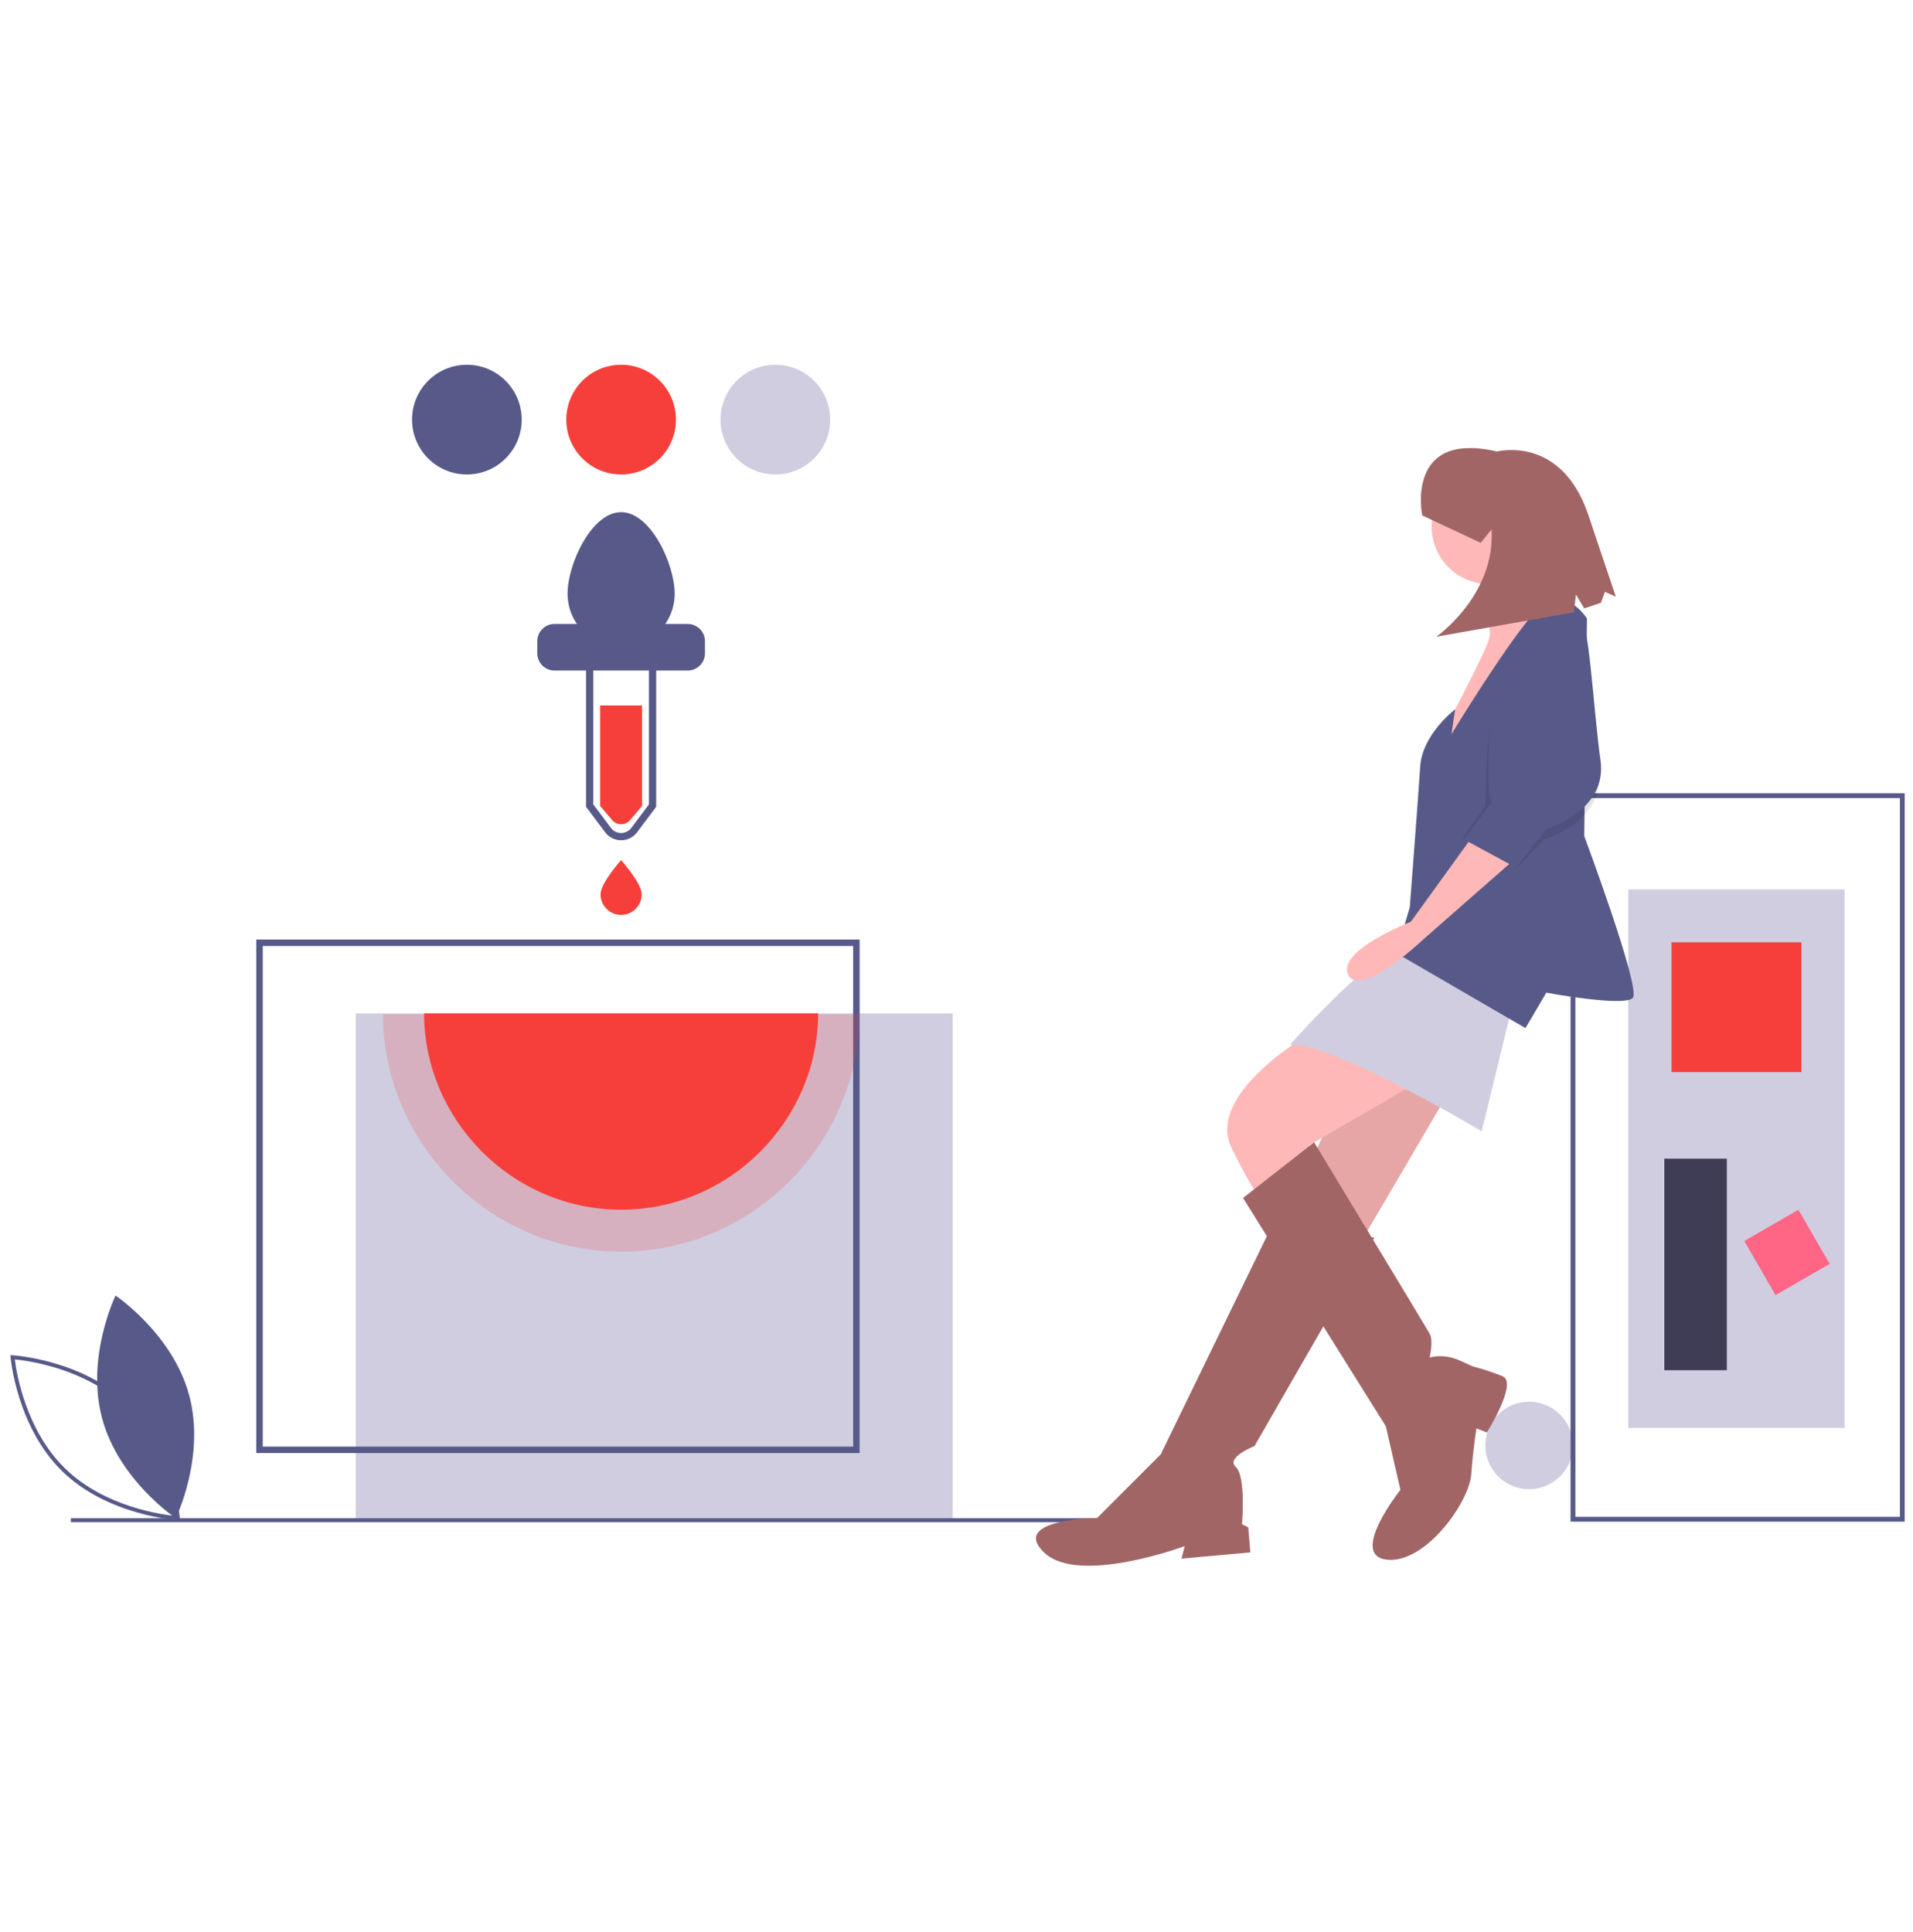 <?xml version="1.0" encoding="UTF-8" standalone="no"?>
<!DOCTYPE svg PUBLIC "-//W3C//DTD SVG 1.1//EN" "http://www.w3.org/Graphics/SVG/1.1/DTD/svg11.dtd">
<svg width="100%" height="100%" viewBox="0 0 500 505" version="1.1" xmlns="http://www.w3.org/2000/svg" xmlns:xlink="http://www.w3.org/1999/xlink" xml:space="preserve" xmlns:serif="http://www.serif.com/" style="fill-rule:evenodd;clip-rule:evenodd;stroke-linejoin:round;stroke-miterlimit:2;">
    <g transform="matrix(1,0,0,1,-9155.87,-958.633)">
        <g id="many_themes" transform="matrix(0.991,0,0,1,6808.43,-716.512)">
            <rect x="2368.53" y="1675.14" width="504.492" height="504.492" style="fill:none;"/>
            <g transform="matrix(0.452,0,0,0.448,963.88,1770.49)">
                <g transform="matrix(1,0,0,1,3066.88,-99.646)">
                    <path d="M100.882,714.534C110.586,750.403 143.822,772.618 143.822,772.618C143.822,772.618 161.326,736.677 151.622,700.808C141.919,664.938 108.683,642.724 108.683,642.724C108.683,642.724 91.179,678.664 100.882,714.534Z" style="fill:rgb(87,90,137);fill-rule:nonzero;"/>
                </g>
                <g transform="matrix(1,0,0,1,3066.88,-99.646)">
                    <path d="M146.281,773.816L144.956,773.744C144.552,773.722 104.297,771.241 77.668,745.319C51.039,719.397 47.477,679.223 47.444,678.819L47.336,677.498L48.661,677.57C49.064,677.592 89.319,680.073 115.948,705.995C142.577,731.918 146.14,772.091 146.173,772.495L146.281,773.816ZM49.9,679.993C50.773,687.165 56.03,721.025 79.283,743.659C102.536,766.296 136.523,770.641 143.717,771.321C142.843,764.148 137.586,730.29 114.333,707.655C91.063,685.001 57.09,680.67 49.9,679.993Z" style="fill:rgb(87,90,137);fill-rule:nonzero;"/>
                </g>
                <g transform="matrix(1,0,0,1,3114.22,0)">
                    <circle cx="886.161" cy="630.531" r="25.531" style="fill:rgb(208,205,225);"/>
                </g>
                <g transform="matrix(1,0,0,1,3114.22,0)">
                    <rect x="201.525" y="378.44" width="348.28" height="295.85" style="fill:rgb(208,205,225);"/>
                </g>
                <g transform="matrix(1,0,0,1,3066.88,-99.646)">
                    <path d="M542.853,734.629L190.799,734.629L190.799,435.002L542.853,435.002L542.853,734.629ZM194.579,730.849L539.073,730.849L539.073,438.782L194.579,438.782L194.579,730.849Z" style="fill:rgb(87,90,137);fill-rule:nonzero;"/>
                </g>
                <g transform="matrix(1,0,0,1,3066.88,-99.646)">
                    <path d="M415.911,357.046L408.772,365.482C407.47,366.918 405.619,367.738 403.681,367.738C401.742,367.738 399.891,366.918 398.589,365.482L391.451,357.046L391.451,298.435L415.911,298.435L415.911,357.046Z" style="fill:rgb(246,63,58);fill-rule:nonzero;"/>
                </g>
                <g transform="matrix(1,0,0,1,3066.88,-99.646)">
                    <path d="M442.601,250.873L429.462,250.873C433.035,245.677 434.944,239.514 434.935,233.208C434.935,215.946 420.942,185.646 403.681,185.646C386.419,185.646 372.426,215.946 372.426,233.208C372.417,239.514 374.327,245.677 377.9,250.873L364.761,250.873C359.281,250.889 354.777,255.393 354.761,260.873L354.761,268.051C354.777,273.531 359.281,278.035 364.761,278.051L442.601,278.051C448.081,278.035 452.585,273.531 452.601,268.051L452.601,260.873C452.585,255.393 448.081,250.889 442.601,250.873Z" style="fill:rgb(87,90,137);fill-rule:nonzero;"/>
                </g>
                <g transform="matrix(1,0,0,1,3066.88,-99.646)">
                    <path d="M403.681,375.963C400.361,375.977 397.225,374.409 395.244,371.744L384.336,357.201L384.336,256.668L423.025,256.668L423.025,357.201L412.117,371.744C410.136,374.409 407.001,375.977 403.681,375.963ZM386.336,356.534L396.844,370.544C398.457,372.695 400.993,373.963 403.681,373.963C406.369,373.963 408.905,372.695 410.518,370.544L421.025,356.534L421.025,258.668L386.336,258.668L386.336,356.534Z" style="fill:rgb(87,90,137);fill-rule:nonzero;stroke:rgb(87,90,137);stroke-width:2.23px;"/>
                </g>
                <g transform="matrix(1,0,0,1,3066.88,-99.646)">
                    <path d="M415.681,408.646C415.681,415.229 410.264,420.646 403.681,420.646C397.098,420.646 391.681,415.229 391.681,408.646C391.681,402.019 403.681,388.646 403.681,388.646C403.681,388.646 415.681,402.019 415.681,408.646Z" style="fill:rgb(246,63,58);fill-rule:nonzero;"/>
                </g>
                <g transform="matrix(1,0,0,1,3066.88,-99.646)">
                    <path d="M542.681,478.646C542.392,554.7 479.735,617.12 403.681,617.12C327.626,617.12 264.969,554.7 264.681,478.646L542.681,478.646Z" style="fill:rgb(246,63,58);fill-opacity:0.2;fill-rule:nonzero;"/>
                </g>
                <g transform="matrix(1,0,0,1,3066.88,-99.646)">
                    <path d="M518.671,478.086C518.436,541.006 466.601,592.648 403.681,592.648C340.761,592.648 288.925,541.006 288.691,478.086L518.671,478.086Z" style="fill:rgb(246,63,58);fill-rule:nonzero;"/>
                </g>
                <g transform="matrix(1,0,0,1,3114.22,0)">
                    <circle cx="266.345" cy="32" r="32" style="fill:rgb(87,90,137);"/>
                </g>
                <g transform="matrix(1,0,0,1,3114.22,0)">
                    <circle cx="356.345" cy="32" r="32" style="fill:rgb(246,63,58);"/>
                </g>
                <g transform="matrix(1,0,0,1,3114.22,0)">
                    <circle cx="446.345" cy="32" r="32" style="fill:rgb(208,205,225);"/>
                </g>
                <g transform="matrix(1,0,0,1,3114.22,0)">
                    <rect x="35.252" y="672.996" width="652.894" height="2.315" style="fill:rgb(87,90,137);"/>
                </g>
                <g transform="matrix(1,0,0,1,3066.88,-99.646)">
                    <path d="M957.697,774.646L957.697,349.646L1152.66,349.646L1152.66,774.646L957.697,774.646ZM960.503,352.452L960.503,771.841L1149.86,771.841L1149.86,352.452L960.503,352.452Z" style="fill:rgb(87,90,137);fill-rule:nonzero;"/>
                </g>
                <g transform="matrix(-3.82857e-16,1,-1,-3.82857e-16,4684.21,-591.278)">
                    <rect x="897.384" y="499.729" width="314.191" height="126.238" style="fill:rgb(208,205,225);"/>
                </g>
                <g transform="matrix(-3.82857e-16,1,-1,-3.82857e-16,4595.84,-679.644)">
                    <rect x="1016.61" y="436.61" width="75.743" height="75.743" style="fill:rgb(246,63,58);"/>
                </g>
                <g transform="matrix(-0.866,0.5,-0.5,-0.866,5398.31,510.751)">
                    <rect x="1065.7" y="599.316" width="36.469" height="36.469" style="fill:rgb(255,101,132);"/>
                </g>
                <g transform="matrix(-3.82857e-16,1,-1,-3.82857e-16,4722.08,-505.717)">
                    <rect x="968.918" y="606.329" width="123.432" height="36.469" style="fill:rgb(63,61,86);"/>
                </g>
                <g transform="matrix(1,0,0,1,3114.22,0)">
                    <path d="M789.169,400.407L734.439,516.558L772.75,537.842L840.86,421.691L789.169,400.407Z" style="fill:rgb(255,184,184);fill-rule:nonzero;"/>
                </g>
                <g transform="matrix(1,0,0,1,3114.22,0)">
                    <path d="M789.169,400.407L734.439,516.558L772.75,537.842L840.86,421.691L789.169,400.407Z" style="fill-opacity:0.1;fill-rule:nonzero;"/>
                </g>
                <g transform="matrix(1,0,0,1,3066.88,-99.646)">
                    <path d="M784.207,600.393L718.53,735.396L681.434,772.491C681.434,772.491 630.352,773.099 650.42,792.559C670.488,812.019 732.517,788.91 732.517,788.91L730.692,796.208L770.828,792.559L769.612,777.964L765.963,776.14C765.963,776.14 768.396,748.166 762.315,742.693C756.233,737.22 773.261,730.531 773.261,730.531L843.195,608.907L784.207,600.393Z" style="fill:rgb(162,101,101);fill-rule:nonzero;"/>
                </g>
                <g transform="matrix(1,0,0,1,3066.88,-99.646)">
                    <path d="M803.059,491.539C803.059,491.539 744.679,525.594 759.882,556.608C775.085,587.622 779.95,590.055 779.95,590.055L810.964,567.554L805.491,554.784L866.303,519.513C866.303,519.513 819.478,483.634 803.059,491.539Z" style="fill:rgb(255,184,184);fill-rule:nonzero;"/>
                </g>
                <g transform="matrix(1,0,0,1,3066.88,-99.646)">
                    <path d="M766.571,585.798L849.884,718.976L858.398,756.072C858.398,756.072 827.992,794.383 850.492,796.816C872.992,799.248 898.533,763.369 899.75,746.95C900.966,730.531 902.79,720.193 902.79,720.193L908.872,722.625C908.872,722.625 927.115,693.435 917.993,689.787C912.637,687.63 907.153,685.802 901.574,684.314C895.995,682.825 888.195,675.8 875.425,678.84C875.425,678.84 877.857,669.111 875.425,664.854C872.992,660.597 808.049,553.3 808.049,553.3L766.571,585.798Z" style="fill:rgb(162,101,101);fill-rule:nonzero;"/>
                </g>
                <g transform="matrix(1,0,0,1,3114.22,0)">
                    <circle cx="862.752" cy="94.522" r="33.447" style="fill:rgb(255,184,184);"/>
                </g>
                <g transform="matrix(1,0,0,1,3066.88,-99.646)">
                    <path d="M900.966,215.453C900.966,215.453 913.128,250.116 910.088,259.845C907.047,269.575 882.722,315.184 882.722,315.184L885.763,336.469L946.575,242.818C946.575,242.818 931.372,222.75 935.629,208.763L900.966,215.453Z" style="fill:rgb(255,184,184);fill-rule:nonzero;"/>
                </g>
                <g transform="matrix(1,0,0,1,3066.88,-99.646)">
                    <path d="M923.466,474.512L905.831,546.878C905.831,546.878 818.262,494.58 793.937,496.404C793.937,496.404 846.843,436.2 866.911,436.2C886.979,436.2 923.466,474.512 923.466,474.512Z" style="fill:rgb(208,205,225);fill-rule:nonzero;"/>
                </g>
                <g transform="matrix(1,0,0,1,3066.88,-99.646)">
                    <path d="M967.251,247.683C967.251,247.683 953.264,225.183 936.237,244.642C919.21,264.102 888.195,315.184 888.195,315.184L890.368,300.646C890.368,300.646 871.168,315.184 869.952,334.036C868.736,352.888 863.871,416.132 863.871,416.132L855.965,442.89L931.372,486.674L943.534,465.998C943.534,465.998 989.143,474.512 994.008,469.039C998.873,463.566 965.681,374.646 965.681,374.646L967.251,247.683Z" style="fill:rgb(87,90,137);fill-rule:nonzero;"/>
                </g>
                <g transform="matrix(1,0,0,1,3066.88,-99.646)">
                    <path d="M900.966,374.172L864.479,424.646C864.479,424.646 820.694,441.673 827.991,455.66C835.289,469.647 872.384,434.376 872.384,434.376L927.115,386.334L900.966,374.172Z" style="fill:rgb(255,184,184);fill-rule:nonzero;"/>
                </g>
                <g transform="matrix(1,0,0,1,3066.88,-99.646)">
                    <path d="M936.845,253.156C936.845,253.156 910.088,295.725 908.872,327.955C907.655,360.185 907.959,356.841 907.959,356.841L894.581,375.692L926.203,393.328L942.318,376.605C942.318,376.605 978.197,366.267 973.94,336.469C969.684,306.671 967.251,251.332 961.17,251.332C955.089,251.332 936.845,253.156 936.845,253.156Z" style="fill-opacity:0.1;fill-rule:nonzero;"/>
                </g>
                <g transform="matrix(1,0,0,1,3066.88,-99.646)">
                    <path d="M938.061,247.075C938.061,247.075 911.304,289.643 910.088,321.874C908.872,354.104 911.912,354.712 911.912,354.712L895.493,376.605L925.899,393.024L943.534,370.523C943.534,370.523 979.413,360.185 975.157,330.387C970.9,300.589 968.467,245.25 962.386,245.25C956.305,245.25 938.061,247.075 938.061,247.075Z" style="fill:rgb(87,90,137);fill-rule:nonzero;"/>
                </g>
                <g transform="matrix(1,0,0,1,3066.88,-99.646)">
                    <path d="M871.145,187.559C871.145,187.559 860.846,137.804 914.789,150.253C914.789,150.253 951.887,140.472 967.825,186.593L984.092,234.973L977.749,232.124L975.385,238.547L965.709,241.8L960.846,233.742L959.582,244.076L879.381,258.312C879.381,258.312 913.94,234.138 911.58,195.729L905.243,203.542L871.145,187.559Z" style="fill:rgb(162,101,101);fill-rule:nonzero;"/>
                </g>
            </g>
        </g>
    </g>
</svg>
